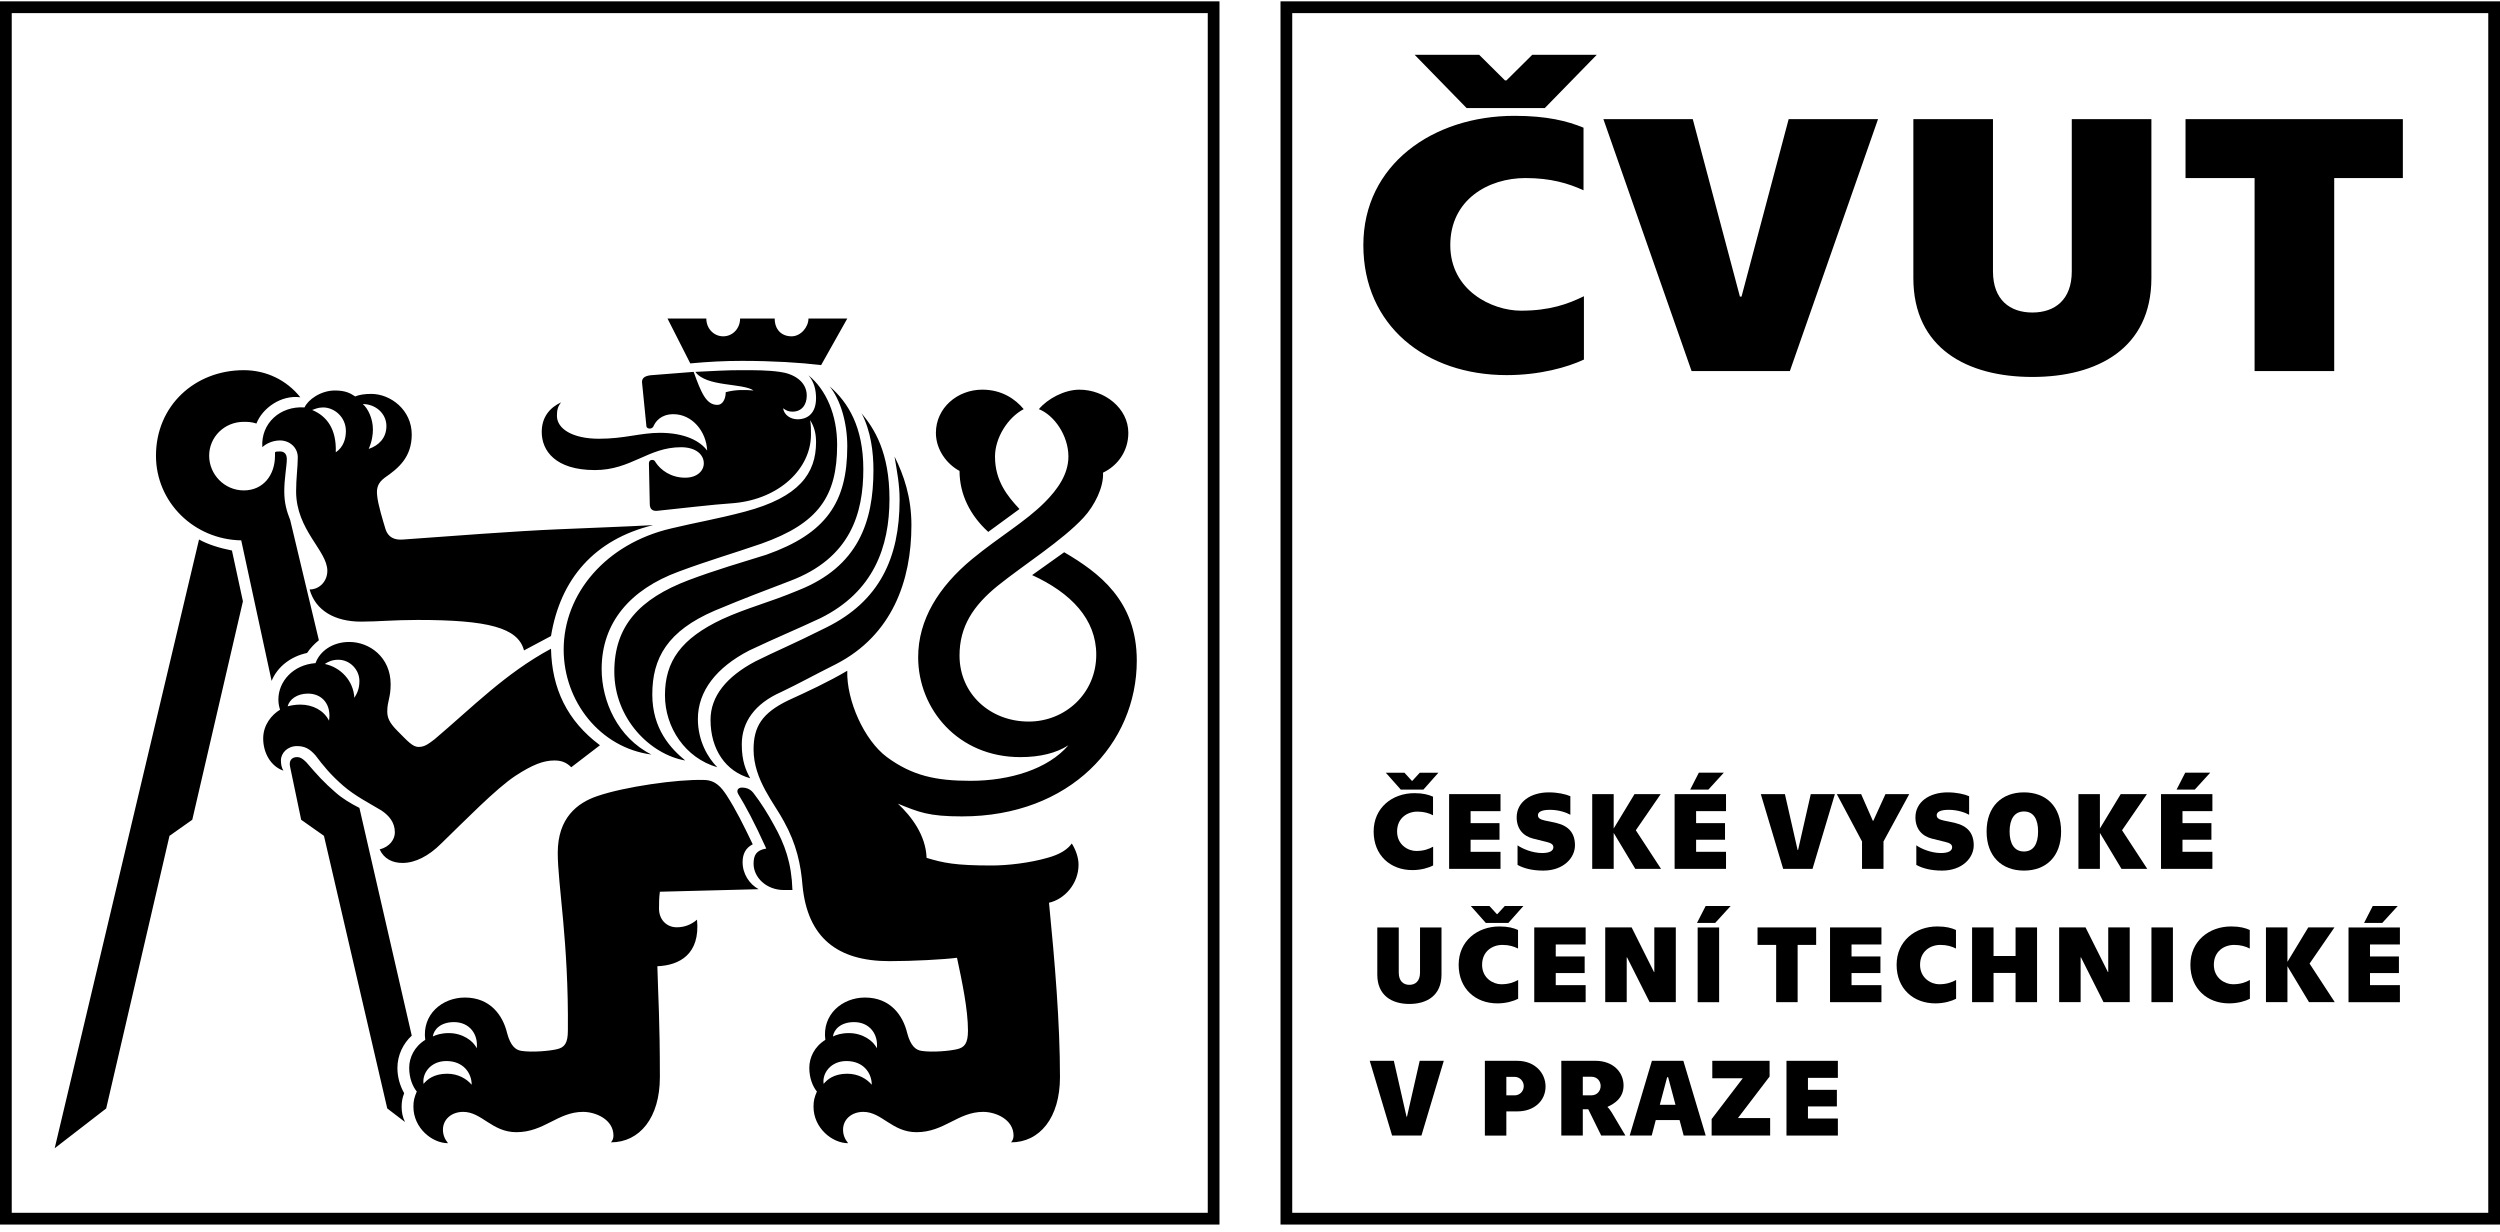 <?xml version="1.0" encoding="UTF-8"?>
<svg xmlns="http://www.w3.org/2000/svg" width="280" height="138" viewBox="0 0 280 138" fill="none">
  <path d="M280 137.15H143.417V0.151H280V137.15ZM144.73 135.833H278.686V1.469H144.73V135.833Z" fill="black"></path>
  <path d="M252.514 19.942V41.557H261.432V19.942H269.12V13.346H244.779V19.942H252.514ZM223.213 13.346H214.296V31.144C214.296 39.026 220.347 42.219 227.626 42.219C234.907 42.219 240.956 39.025 240.956 31.144V13.346H232.039V30.396C232.039 33.591 230.129 35.002 227.626 35.002C225.124 35.002 223.213 33.592 223.213 30.396V13.346V13.346ZM189.456 41.557H200.466L210.339 13.346H200.329L195.051 33.218H194.87L189.591 13.346H179.581L189.456 41.557ZM152.695 27.452C152.695 36.454 159.655 42.013 168.754 42.013C172.44 42.013 175.534 41.142 177.399 40.272V33.177C175.625 34.048 173.577 34.796 170.347 34.796C167.118 34.796 162.432 32.554 162.432 27.452C162.432 22.349 166.708 19.942 170.847 19.942C173.669 19.942 175.625 20.524 177.354 21.311V14.301C175.534 13.554 173.259 12.973 169.62 12.973C160.476 12.973 152.695 18.449 152.695 27.452Z" fill="black"></path>
  <path d="M158.438 6.135L164.261 12.104H173.016L178.84 6.135H171.615L168.725 9.003H168.554L165.665 6.135H158.438Z" fill="black"></path>
  <path d="M136.583 137.15H0V0.151H136.583V137.15ZM1.314 135.833H135.269V1.469H1.314V135.833Z" fill="black"></path>
  <path d="M22.291 60.425C23.332 60.994 24.56 61.374 25.978 61.658L27.207 67.348L21.535 91.813L18.982 93.615L11.893 124.148L6.125 128.604L22.291 60.425ZM27.018 60.521C21.724 60.425 17.469 56.253 17.469 51.038C17.469 45.443 21.819 41.46 27.302 41.46C29.854 41.46 32.123 42.597 33.636 44.494C31.462 44.21 29.382 45.727 28.72 47.434C28.153 47.245 27.679 47.245 27.302 47.245C25.127 47.245 23.425 48.952 23.425 51.038C23.425 53.124 25.127 54.926 27.302 54.926C29.476 54.926 30.8 53.218 30.8 51.038C30.8 50.942 30.8 50.754 30.8 50.658C30.895 50.563 31.083 50.563 31.366 50.563C31.745 50.563 32.123 50.754 32.123 51.417C32.123 52.176 31.838 53.598 31.838 55.021C31.838 56.349 32.123 57.296 32.502 58.244L35.715 71.709C35.242 72.088 34.77 72.562 34.391 73.132C32.594 73.512 31.082 74.649 30.42 76.261L27.018 60.521ZM46.777 69.434C44.035 69.434 42.333 69.623 40.442 69.623C37.512 69.623 35.338 68.39 34.677 66.02C35.812 66.02 36.662 65.072 36.662 63.934C36.662 61.658 33.164 59.383 33.164 55.02C33.164 53.597 33.352 52.271 33.352 51.227C33.352 50.089 32.408 49.33 31.367 49.33C30.517 49.33 29.761 49.71 29.383 50.089C29.193 47.434 31.367 45.442 34.109 45.632C34.487 44.778 35.905 43.735 37.513 43.735C38.647 43.735 39.215 44.02 39.781 44.4C40.254 44.211 40.822 44.116 41.578 44.116C43.752 44.116 46.115 45.918 46.115 48.667C46.115 51.228 44.602 52.46 43.09 53.503C42.334 54.071 42.145 54.641 42.24 55.494C42.334 56.538 42.902 58.34 43.184 59.287C43.468 60.141 44.13 60.52 45.17 60.425C50.369 60.045 57.839 59.478 62.376 59.287C66.629 59.098 69.654 59.003 73.153 58.814C66.535 60.425 62.754 64.882 61.713 71.236L58.688 72.847C58.027 70.287 54.623 69.434 46.777 69.434ZM42.523 95.133C43.657 94.847 44.225 93.994 44.225 93.236C44.225 92.097 43.563 91.339 42.713 90.768C41.294 89.916 39.781 89.157 38.459 88.019C37.041 86.788 36.191 85.744 35.339 84.606C34.677 83.847 34.109 83.562 33.259 83.562C32.218 83.562 31.463 84.32 31.463 85.174C31.463 85.649 31.558 86.028 31.746 86.313C30.328 85.838 29.477 84.32 29.477 82.709C29.477 81.193 30.423 80.054 31.368 79.486C31.274 79.201 31.179 78.821 31.179 78.347C31.179 76.355 32.787 74.458 35.339 74.27C35.812 72.942 37.228 71.899 39.12 71.899C41.389 71.899 43.752 73.606 43.752 76.64C43.752 78.157 43.374 78.536 43.374 79.674C43.374 80.339 43.563 80.906 44.509 81.856C45.643 82.995 46.21 83.657 46.872 83.657C47.534 83.657 47.912 83.373 48.668 82.803C52.922 79.2 56.609 75.408 61.713 72.657C61.808 77.113 63.509 80.717 67.196 83.467L63.981 85.932C63.416 85.364 62.847 85.174 62.09 85.174C60.862 85.174 59.634 85.649 57.742 86.882C55.568 88.305 51.976 92.003 49.424 94.468C48.005 95.891 46.492 96.65 45.074 96.65C43.94 96.649 42.995 96.174 42.523 95.133ZM34.486 77.683C33.258 77.683 32.407 78.348 32.217 79.106C32.595 79.01 33.068 78.916 33.636 78.916C35.054 78.916 36.283 79.582 36.85 80.718C37.133 78.915 36.094 77.683 34.486 77.683ZM43.373 124.147L36.283 93.614L33.73 91.812L32.502 85.932C32.314 85.174 32.691 84.796 33.259 84.796C33.637 84.796 33.921 84.985 34.3 85.364C35.528 86.788 36.285 87.639 37.608 88.777C38.365 89.442 39.31 90.01 40.255 90.485L46.117 115.993C45.171 116.846 44.51 118.174 44.51 119.596C44.51 120.64 44.792 121.588 45.267 122.442C45.077 122.914 44.982 123.388 44.982 123.957C44.982 124.527 45.077 125.096 45.361 125.664L43.373 124.147ZM38.74 48.288C38.74 46.677 37.417 45.633 36.189 45.633C35.621 45.633 35.242 45.823 34.959 45.918C36.566 46.582 37.702 48.004 37.606 50.658C38.458 50.09 38.74 49.142 38.74 48.288ZM40.253 76.261C40.253 75.029 39.214 73.891 37.889 73.891C37.133 73.891 36.662 74.175 36.377 74.365C38.174 74.745 39.592 76.261 39.687 78.158C39.97 77.683 40.253 77.21 40.253 76.261ZM43.278 47.72C43.278 46.297 42.05 45.253 40.631 45.253C41.199 45.727 41.766 46.865 41.766 48.099C41.766 48.667 41.671 49.426 41.293 50.279C42.428 49.899 43.278 49.046 43.278 47.72ZM46.303 123.957C46.303 123.293 46.399 122.914 46.681 122.25C46.208 121.682 45.83 120.734 45.83 119.595C45.83 118.456 46.398 117.226 47.627 116.466C47.248 113.622 49.517 111.725 52.07 111.725C54.905 111.725 56.324 113.718 56.796 115.708C57.175 117.132 57.742 117.605 58.403 117.699C59.633 117.89 61.617 117.699 62.375 117.511C63.225 117.32 63.602 116.846 63.602 115.424C63.698 105.468 62.468 99.114 62.468 95.511C62.468 91.624 64.643 89.917 66.912 89.158C69.938 88.115 75.893 87.261 78.824 87.356C80.146 87.356 80.809 88.211 81.375 89.064C82.415 90.675 83.266 92.383 84.306 94.562C83.549 94.943 83.171 95.606 83.171 96.555C83.171 97.882 83.928 99.02 84.967 99.59L73.905 99.874C73.81 100.539 73.81 101.202 73.81 101.77C73.81 103.003 74.662 103.857 75.797 103.857C76.648 103.857 77.404 103.572 78.066 103.003C78.444 106.892 76.079 108.123 73.624 108.218C73.718 111.727 73.906 114.287 73.906 120.642C73.906 125.193 71.638 127.943 68.424 127.943C68.613 127.754 68.707 127.469 68.707 127.185C68.707 125.383 66.721 124.53 65.303 124.53C62.466 124.53 60.954 126.805 57.835 126.805C55.093 126.805 53.959 124.53 51.878 124.53C50.555 124.53 49.609 125.383 49.609 126.521C49.609 127.09 49.799 127.564 50.176 128.038C48.383 128.036 46.303 126.328 46.303 123.957ZM49.99 118.837C48.195 118.837 47.25 120.259 47.439 121.397C47.817 120.924 48.574 120.258 50.086 120.258C51.316 120.258 52.26 120.828 52.828 121.491C52.828 120.164 51.881 118.837 49.99 118.837ZM50.841 114.476C49.329 114.476 48.573 115.329 48.477 116.087C48.855 115.898 49.424 115.707 50.274 115.707C51.786 115.707 53.014 116.56 53.392 117.414C53.583 115.898 52.638 114.476 50.841 114.476ZM63.131 72.752C63.131 66.493 67.858 60.899 75.138 59.193C77.879 58.529 80.242 58.149 83.456 57.296C89.507 55.685 91.398 53.029 91.398 49.52C91.398 48.572 91.208 47.813 90.736 47.055C90.829 47.624 90.829 48.099 90.829 48.666C90.829 52.459 87.332 55.873 82.228 56.347C79.485 56.536 76.554 56.916 73.719 57.2C73.056 57.295 72.774 57.01 72.774 56.441L72.678 51.891C72.678 51.7 72.774 51.511 73.057 51.511C73.247 51.511 73.341 51.605 73.436 51.795C74.004 52.648 75.139 53.502 76.745 53.502C78.068 53.502 78.826 52.743 78.826 51.891C78.826 50.941 77.973 50.089 76.273 50.089C72.586 50.089 70.695 52.648 66.629 52.648C62.187 52.648 60.674 50.468 60.674 48.381C60.674 46.674 61.619 45.631 62.848 45.062C62.469 45.536 62.376 45.915 62.376 46.579C62.376 48.001 64.078 49.14 67.102 49.14C69.939 49.14 71.735 48.476 73.908 48.476C76.744 48.476 78.446 49.423 79.203 50.467C79.107 48.286 77.501 46.389 75.421 46.389C74.003 46.389 73.435 47.242 73.247 47.622C73.152 47.905 72.963 48.001 72.774 48.001C72.585 48.001 72.396 47.905 72.396 47.718L71.922 42.975C71.829 42.407 72.112 42.123 72.868 42.028L77.69 41.649C78.541 44.019 79.107 45.347 80.336 45.347C80.998 45.347 81.281 44.588 81.281 43.925C82.322 43.641 83.361 43.641 84.4 43.734C83.172 42.882 79.106 43.355 77.878 41.649C79.862 41.554 81.375 41.459 82.982 41.459C84.59 41.459 86.008 41.459 87.331 41.649C88.843 41.838 90.356 42.692 90.356 44.305C90.356 45.348 89.79 46.105 88.75 46.105C88.371 46.105 88.087 46.01 87.71 45.727C87.805 46.484 88.56 46.96 89.317 46.96C90.545 46.96 91.397 46.201 91.397 44.589C91.397 43.734 91.207 42.788 90.545 42.029C92.532 43.641 93.759 46.485 93.759 49.804C93.759 55.589 91.68 58.623 85.251 60.899C81.942 62.037 79.296 62.795 75.988 64.029C70.599 66.019 67.384 69.717 67.384 74.932C67.384 78.536 69.18 82.613 72.962 84.509C67.196 83.752 63.131 78.537 63.131 72.752ZM68.803 75.217C68.803 70.098 71.64 67.063 77.123 64.976C80.148 63.838 83.079 62.986 85.82 62.133C92.533 59.762 94.895 56.253 94.895 49.995C94.895 47.34 94.14 44.779 92.91 43.263C94.989 45.064 96.692 47.813 96.692 52.555C96.692 57.486 95.273 62.512 88.466 65.072C85.252 66.305 83.456 66.968 80.054 68.39C74.76 70.666 73.057 73.701 73.057 77.778C73.057 81.665 75.138 83.846 76.744 85.174C72.868 84.51 68.803 80.527 68.803 75.217ZM74.475 77.873C74.475 74.079 76.271 71.52 80.903 69.339C83.834 68.011 86.009 67.537 89.412 66.115C96.124 63.459 97.826 58.434 97.826 52.65C97.826 50.657 97.541 48.287 96.501 46.296C97.92 48.003 99.621 50.657 99.621 55.873C99.621 61.279 97.826 66.305 91.868 69.243C89.033 70.572 87.141 71.329 83.928 72.847C80.242 74.745 78.162 77.399 78.162 80.527C78.162 82.995 79.297 84.891 80.336 85.932C76.744 84.891 74.475 81.477 74.475 77.873ZM83.079 40.418C81.188 40.418 79.297 40.514 77.312 40.702L74.76 35.676H79.108C79.108 36.814 79.959 37.668 80.999 37.668C82.039 37.668 82.89 36.814 82.89 35.676H86.766C86.766 36.908 87.522 37.668 88.656 37.668C89.696 37.668 90.547 36.625 90.547 35.676H94.896L91.965 40.892C89.602 40.607 86.576 40.418 83.079 40.418ZM79.58 80.623C79.58 77.968 81.376 75.787 84.591 74.079C86.859 72.942 88.75 72.183 92.532 70.285C98.487 67.347 100.755 62.512 100.755 55.968C100.755 54.261 100.472 52.838 100.188 51.133C101.229 53.218 102.079 55.684 102.079 58.813C102.079 65.071 99.904 71.139 93.666 74.364C91.019 75.691 89.507 76.545 87.521 77.492C84.495 78.82 83.079 80.905 83.079 83.372C83.079 85.268 83.55 86.311 84.023 87.165C81.282 86.408 79.58 83.942 79.58 80.623ZM84.401 96.744C84.401 95.796 84.685 95.226 85.82 95.037C84.496 92.097 83.456 90.201 82.701 88.968C82.418 88.494 82.701 88.21 83.079 88.21C83.646 88.21 84.119 88.399 84.497 88.968C85.159 89.822 86.01 91.148 86.671 92.381C87.901 94.561 88.657 96.649 88.752 99.683H87.806C85.82 99.683 84.401 98.261 84.401 96.744ZM91.114 123.957C91.114 123.293 91.208 122.914 91.493 122.25C91.02 121.682 90.642 120.734 90.642 119.595C90.642 118.456 91.208 117.226 92.438 116.466C92.058 113.622 94.329 111.725 96.879 111.725C99.717 111.725 101.134 113.718 101.607 115.708C101.985 117.132 102.552 117.605 103.214 117.699C104.442 117.89 106.428 117.699 107.184 117.511C108.036 117.32 108.413 116.846 108.413 115.424C108.413 113.054 107.751 109.925 107.184 107.27C105.766 107.458 102.267 107.649 99.621 107.649C93.759 107.649 90.451 104.994 89.884 99.21C89.694 96.84 89.221 94.562 87.803 92.004C86.764 90.011 84.4 87.356 84.4 83.943C84.4 81.383 85.345 79.866 88.276 78.445C90.355 77.496 92.814 76.358 94.893 75.124C94.799 78.445 96.784 82.901 99.337 84.797C102.171 86.882 104.818 87.452 108.695 87.452C113.138 87.452 117.392 86.124 119.662 83.469C118.339 84.322 116.542 84.797 114.273 84.797C107.278 84.797 102.834 79.392 102.834 73.608C102.834 69.436 105.103 65.737 108.884 62.609C112.003 60.048 114.841 58.437 117.015 56.255C118.432 54.833 119.662 53.126 119.662 51.136C119.662 48.765 118.055 46.488 116.354 45.825C117.297 44.687 119.188 43.644 120.891 43.644C123.726 43.644 126.373 45.73 126.373 48.48C126.373 50.565 125.144 52.178 123.538 52.937C123.632 54.549 122.592 56.634 121.363 57.963C119 60.523 114.651 63.273 111.816 65.549C108.979 67.825 107.466 70.196 107.466 73.419C107.466 77.686 110.869 80.815 115.218 80.815C119.282 80.815 122.781 77.686 122.781 73.324C122.781 69.342 119.945 66.402 115.597 64.411L119.189 61.851C123.065 64.126 127.32 67.255 127.32 73.989C127.32 83.281 119.852 91.437 107.751 91.437C103.968 91.437 102.929 90.963 100.566 90.013C102.078 91.437 103.684 93.522 103.779 96.081C105.67 96.652 106.994 96.936 111.059 96.936C112.856 96.936 115.314 96.652 117.299 96.081C118.718 95.702 119.568 95.135 120.042 94.469C120.514 95.228 120.797 96.081 120.797 96.841C120.797 99.021 119.19 100.727 117.488 101.107C118.151 107.84 118.717 114.572 118.717 120.642C118.717 125.193 116.448 127.943 113.234 127.943C113.423 127.754 113.517 127.469 113.517 127.185C113.517 125.383 111.532 124.53 110.114 124.53C107.28 124.53 105.766 126.805 102.647 126.805C99.904 126.805 98.77 124.53 96.691 124.53C95.365 124.53 94.422 125.383 94.422 126.521C94.422 127.09 94.609 127.564 94.988 128.038C93.193 128.036 91.114 126.328 91.114 123.957ZM94.801 118.837C93.004 118.837 92.058 120.259 92.248 121.397C92.628 120.924 93.383 120.258 94.895 120.258C96.124 120.258 97.07 120.828 97.637 121.491C97.637 120.164 96.692 118.837 94.801 118.837ZM95.651 114.476C94.14 114.476 93.382 115.329 93.289 116.087C93.667 115.898 94.233 115.707 95.084 115.707C96.596 115.707 97.827 116.56 98.204 117.414C98.392 115.898 97.447 114.476 95.651 114.476ZM107.468 52.745C106.051 51.986 104.821 50.375 104.821 48.478C104.821 45.728 107.185 43.642 110.021 43.642C112.195 43.642 113.708 44.685 114.654 45.823C112.858 46.77 111.44 49.047 111.44 51.134C111.44 53.883 112.858 55.59 114.181 57.012L110.683 59.572C108.697 57.77 107.468 55.4 107.468 52.745Z" fill="black"></path>
  <path d="M153.848 93.13C153.848 90.458 155.946 88.834 158.412 88.834C159.394 88.834 160.006 89.007 160.498 89.228V91.308C160.032 91.074 159.503 90.902 158.744 90.902C157.626 90.902 156.474 91.616 156.474 93.13C156.474 94.644 157.737 95.309 158.609 95.309C159.48 95.309 160.033 95.088 160.511 94.829V96.934C160.008 97.193 159.174 97.451 158.18 97.451C155.725 97.45 153.848 95.801 153.848 93.13ZM155.209 86.544H157.296L158.129 87.455H158.179L159.014 86.544H161.1L159.418 88.439H156.891L155.209 86.544Z" fill="black"></path>
  <path d="M162.301 88.941H168.057V90.85H164.707V92.192H167.945V94.051H164.707V95.404H168.057V97.312H162.301V88.941Z" fill="black"></path>
  <path d="M169.965 96.869V94.677C170.506 95.059 171.622 95.54 172.726 95.54C173.536 95.54 173.978 95.306 173.978 94.887C173.978 94.554 173.672 94.407 173.217 94.297C172.677 94.16 172.345 94.087 171.719 93.927C170.591 93.644 169.867 92.831 169.867 91.539C169.867 89.84 171.401 88.745 173.474 88.745C174.457 88.745 175.34 88.941 175.88 89.175V91.254C175.463 91.02 174.616 90.7 173.597 90.7C172.664 90.7 172.248 90.935 172.248 91.304C172.248 91.623 172.493 91.784 173.057 91.907C173.475 91.993 173.781 92.044 174.333 92.178C175.696 92.51 176.396 93.31 176.396 94.676C176.396 96.067 175.131 97.507 172.848 97.507C171.598 97.508 170.641 97.249 169.965 96.869Z" fill="black"></path>
  <path d="M183.151 97.311L180.733 93.286V97.311H178.329V88.941H180.733V92.793L183.065 88.941H185.998L183.212 92.99L186.034 97.311H183.151V97.311Z" fill="black"></path>
  <path d="M187.557 88.941H193.314V90.85H189.964V92.192H193.202V94.051H189.964V95.404H193.314V97.312H187.557V88.941ZM190.269 86.542H193.067L191.337 88.437H189.301L190.269 86.542Z" fill="black"></path>
  <path d="M197.21 88.941H199.91L201.334 95.206H201.383L202.807 88.941H205.507L203.003 97.311H199.715L197.21 88.941Z" fill="black"></path>
  <path d="M208.547 94.246L205.723 88.941H208.447L209.76 91.933H209.809L211.172 88.941H213.835L210.951 94.246V97.311H208.547V94.246V94.246Z" fill="black"></path>
  <path d="M214.627 96.869V94.677C215.168 95.059 216.285 95.54 217.388 95.54C218.199 95.54 218.64 95.306 218.64 94.887C218.64 94.554 218.334 94.407 217.879 94.297C217.339 94.16 217.009 94.087 216.381 93.927C215.253 93.644 214.528 92.831 214.528 91.539C214.528 89.84 216.063 88.745 218.136 88.745C219.119 88.745 220.002 88.941 220.541 89.175V91.254C220.123 91.02 219.278 90.7 218.259 90.7C217.327 90.7 216.91 90.935 216.91 91.304C216.91 91.623 217.155 91.784 217.72 91.907C218.137 91.993 218.444 92.044 218.996 92.178C220.357 92.51 221.058 93.31 221.058 94.676C221.058 96.067 219.794 97.507 217.512 97.507C216.259 97.508 215.303 97.249 214.627 96.869Z" fill="black"></path>
  <path d="M222.499 93.126C222.499 90.331 224.204 88.745 226.683 88.745C229.174 88.745 230.843 90.332 230.843 93.126C230.843 95.921 229.174 97.507 226.683 97.507C224.203 97.507 222.499 95.92 222.499 93.126ZM228.266 93.126C228.266 91.747 227.763 90.886 226.682 90.886C225.615 90.886 225.075 91.748 225.075 93.126C225.075 94.505 225.615 95.367 226.682 95.367C227.763 95.367 228.266 94.505 228.266 93.126Z" fill="black"></path>
  <path d="M237.607 97.311L235.189 93.286V97.311H232.784V88.941H235.189V92.793L237.52 88.941H240.454L237.669 92.99L240.491 97.311H237.607V97.311Z" fill="black"></path>
  <path d="M242.033 88.941H247.788V90.85H244.438V92.192H247.678V94.051H244.438V95.404H247.788V97.312H242.033V88.941V88.941ZM244.745 86.542H247.543L245.813 88.437H243.775L244.745 86.542Z" fill="black"></path>
  <path d="M154.257 109.158V103.875H156.661V108.936C156.661 109.882 157.177 110.301 157.851 110.301C158.527 110.301 159.042 109.882 159.042 108.936V103.875H161.448V109.158C161.448 111.496 159.815 112.443 157.851 112.443C155.888 112.443 154.257 111.495 154.257 109.158Z" fill="black"></path>
  <path d="M163.369 108.059C163.369 105.389 165.468 103.763 167.933 103.763C168.916 103.763 169.528 103.936 170.02 104.157V106.236C169.553 106.003 169.026 105.83 168.265 105.83C167.148 105.83 165.995 106.545 165.995 108.059C165.995 109.572 167.26 110.237 168.13 110.237C169.001 110.237 169.554 110.016 170.033 109.759V111.863C169.53 112.121 168.695 112.379 167.701 112.379C165.246 112.378 163.369 110.729 163.369 108.059ZM164.731 101.473H166.818L167.65 102.383H167.7L168.535 101.473H170.621L168.939 103.368H166.412L164.731 101.473Z" fill="black"></path>
  <path d="M171.837 103.872H177.592V105.781H174.243V107.123H177.482V108.982H174.243V110.336H177.592V112.243H171.837V103.872Z" fill="black"></path>
  <path d="M179.786 103.872H182.745L185.248 108.87H185.284V103.872H187.69V112.242H184.757L182.228 107.221H182.192V112.242H179.786V103.872Z" fill="black"></path>
  <path d="M191.033 101.473H193.831L192.101 103.368H190.063L191.033 101.473ZM190.137 103.873H192.543V112.243H190.137V103.873V103.873Z" fill="black"></path>
  <path d="M198.93 105.829H196.844V103.872H203.409V105.829H201.334V112.242H198.93V105.829Z" fill="black"></path>
  <path d="M204.964 103.872H210.721V105.781H207.371V107.123H210.609V108.982H207.371V110.336H210.721V112.243H204.964V103.872Z" fill="black"></path>
  <path d="M212.42 108.058C212.42 105.388 214.518 103.762 216.984 103.762C217.966 103.762 218.579 103.935 219.069 104.157V106.236C218.604 106.003 218.077 105.83 217.315 105.83C216.199 105.83 215.047 106.544 215.047 108.058C215.047 109.572 216.309 110.237 217.181 110.237C218.053 110.237 218.605 110.015 219.083 109.758V111.863C218.581 112.121 217.746 112.379 216.752 112.379C214.296 112.378 212.42 110.729 212.42 108.058Z" fill="black"></path>
  <path d="M223.277 103.872V107.073H225.744V103.872H228.15V112.242H225.744V108.968H223.277V112.242H220.873V103.872H223.277Z" fill="black"></path>
  <path d="M230.625 103.872H233.582L236.087 108.87H236.122V103.872H238.529V112.242H235.595L233.067 107.221H233.031V112.242H230.625V103.872V103.872Z" fill="black"></path>
  <path d="M240.962 103.872H243.366V112.242H240.962V103.872Z" fill="black"></path>
  <path d="M245.324 108.058C245.324 105.388 247.423 103.762 249.888 103.762C250.871 103.762 251.483 103.935 251.974 104.157V106.236C251.509 106.003 250.981 105.83 250.22 105.83C249.103 105.83 247.951 106.544 247.951 108.058C247.951 109.572 249.215 110.237 250.085 110.237C250.956 110.237 251.509 110.015 251.988 109.758V111.863C251.485 112.121 250.651 112.379 249.656 112.379C247.203 112.378 245.324 110.729 245.324 108.058Z" fill="black"></path>
  <path d="M258.61 112.242L256.193 108.219V112.242H253.787V103.872H256.193V107.726L258.524 103.872H261.457L258.672 107.922L261.493 112.242H258.61V112.242Z" fill="black"></path>
  <path d="M263.034 103.873H268.79V105.782H265.44V107.124H268.679V108.983H265.44V110.337H268.79V112.244H263.034V103.873ZM265.746 101.473H268.545L266.814 103.368H264.777L265.746 101.473Z" fill="black"></path>
  <path d="M153.409 118.809H156.109L157.533 125.075H157.582L159.007 118.809H161.705L159.202 127.18H155.913L153.409 118.809Z" fill="black"></path>
  <path d="M166.304 118.813H169.937C171.886 118.813 173.102 120.156 173.102 121.694C173.102 123.232 171.886 124.476 169.937 124.476H168.71V127.184H166.305V118.813H166.304ZM169.653 122.679C170.182 122.679 170.661 122.248 170.661 121.645C170.661 121.055 170.182 120.611 169.653 120.611H168.71V122.68H169.653V122.679Z" fill="black"></path>
  <path d="M174.867 118.811H178.697C180.648 118.811 181.839 120.066 181.839 121.568C181.839 122.997 180.795 123.624 180.059 123.957L180.046 124.006C180.156 124.08 180.352 124.326 180.512 124.598L182.047 127.183H179.335L177.886 124.24H177.273V127.183H174.867V118.811V118.811ZM178.242 122.676C178.893 122.676 179.273 122.159 179.273 121.63C179.273 121.1 178.892 120.596 178.242 120.596H177.273V122.676H178.242V122.676Z" fill="black"></path>
  <path d="M188.108 125.446H185.445L184.991 127.182H182.525L185.015 118.811H188.536L191.04 127.182H188.573L188.108 125.446ZM187.654 123.736L186.831 120.645H186.721L185.898 123.736H187.654Z" fill="black"></path>
  <path d="M191.704 125.334L195.189 120.768H191.777V118.811H198.195V120.571L194.648 125.222H198.256V127.181H191.703V125.334H191.704Z" fill="black"></path>
  <path d="M200.086 118.811H205.841V120.72H202.49V122.061H205.73V123.92H202.49V125.274H205.841V127.183H200.086V118.811Z" fill="black"></path>
</svg>
